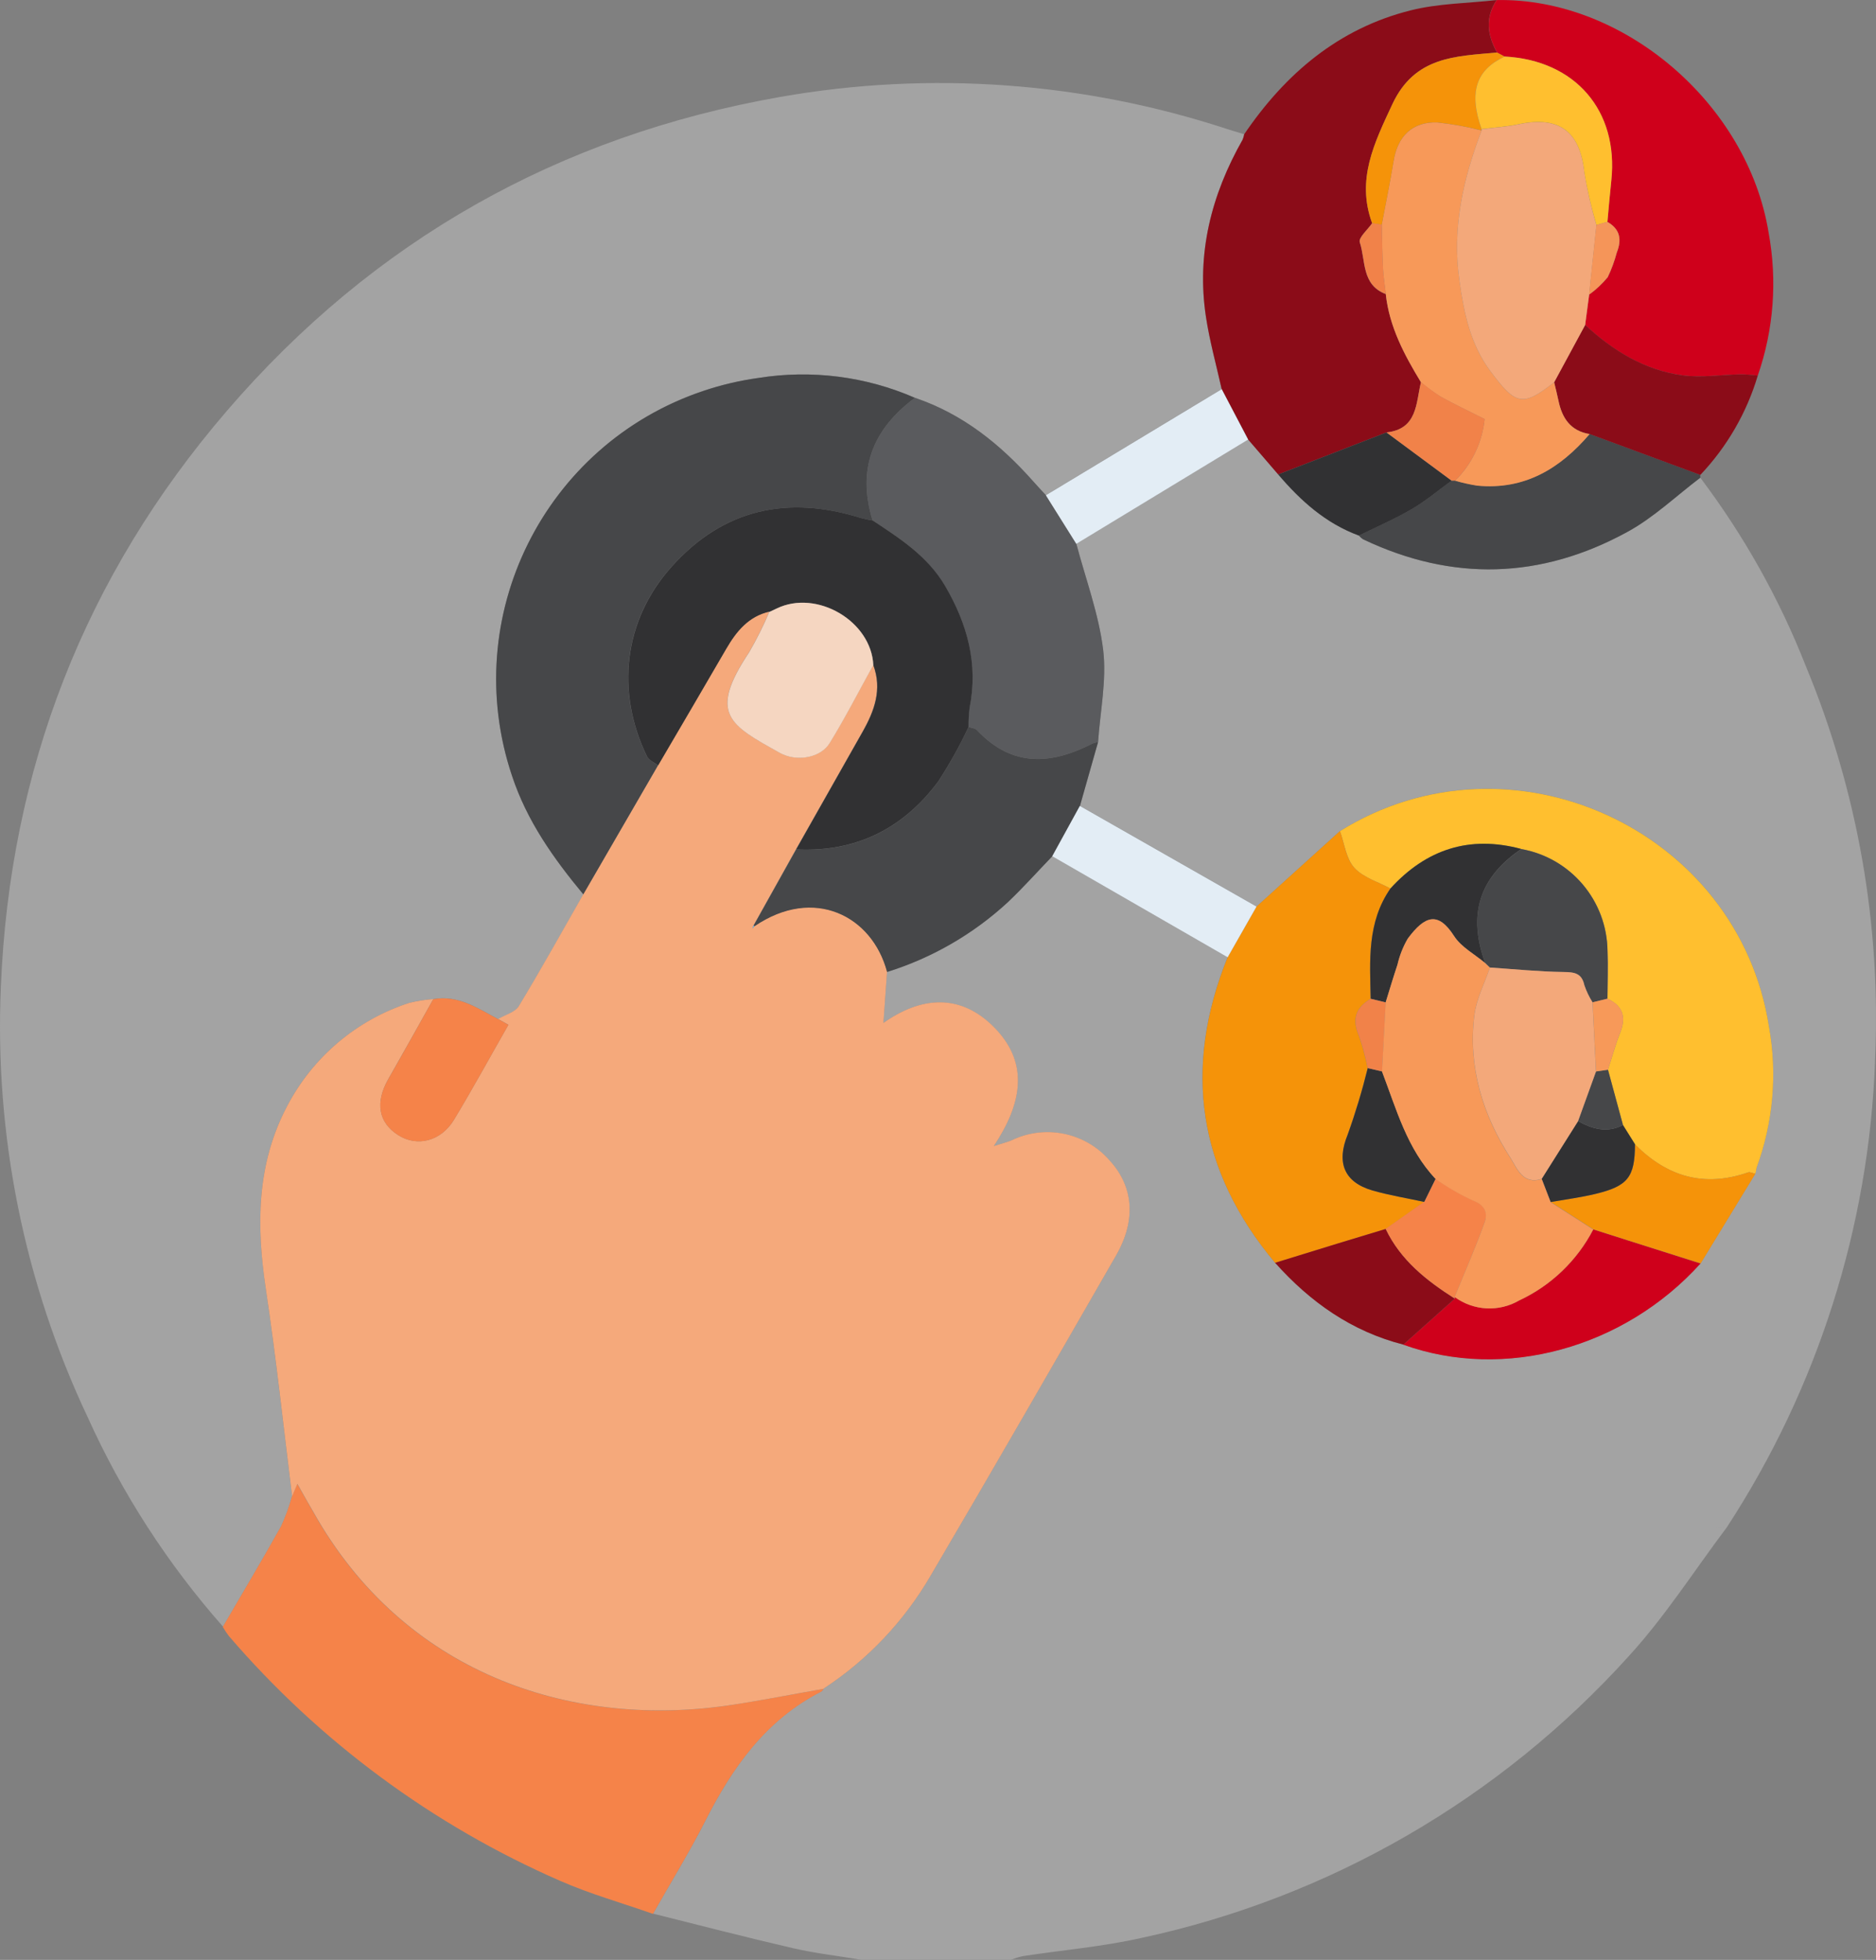 <svg xmlns="http://www.w3.org/2000/svg" xmlns:xlink="http://www.w3.org/1999/xlink" id="Layer_1" data-name="Layer 1" viewBox="0 0 239.03 249.63"><rect x="0" y="0" width="239.03" height="249.63" fill="#808080" stroke="none"/><defs><style>      .cls-1 {        fill: #fd9f20;      }      .cls-2 {        fill: none;      }      .cls-3 {        fill: #cf001b;      }      .cls-4 {        fill: #5a5b5e;      }      .cls-5 {        fill: #f59309;      }      .cls-6 {        fill: #63b5e7;      }      .cls-7 {        fill: #8b0c18;      }      .cls-8 {        fill: #f18249;      }      .cls-9 {        fill: #f79959;      }      .cls-10 {        fill: #f3a87a;      }      .cls-11 {        fill: #464749;      }      .cls-12 {        fill: #a3a3a3;      }      .cls-13 {        fill: #ffbf2f;      }      .cls-14 {        fill: #313133;      }      .cls-15 {        fill: #f59559;      }      .cls-16 {        fill: #f58349;      }      .cls-17 {        fill: #f5a97b;      }      .cls-18 {        clip-path: url(#clippath);      }      .cls-19 {        fill: #e3edf5;      }      .cls-20 {        fill: #f5d6c1;      }    </style><clipPath id="clippath"><rect class="cls-2" x="0" y="0" width="239.02" height="249.62"></rect></clipPath></defs><g id="Group_22" data-name="Group 22"><g class="cls-18"><g id="Group_21" data-name="Group 21"><path id="Path_103" data-name="Path 103" class="cls-12" d="M238.9,135.19c.82-17.26-2.21-34.49-8.85-50.44-3.36-8.54-7.88-16.58-13.41-23.91-3.08,2.33-5.94,5.08-9.29,6.91-10.98,6.01-22.29,6.36-33.67.94-.2-.13-.38-.29-.53-.48-4.23-1.55-7.43-4.44-10.29-7.79l-3.83-4.44-21.89,13.28c1.19,4.5,2.86,8.94,3.42,13.52.46,3.83-.38,7.82-.65,11.74l-2.31,8.12,22.51,12.82,10.62-9.61c21.72-13.52,50.77-.26,54.67,24.93,1.08,6.01.53,12.2-1.58,17.93-.04.19-.07.39-.11.58l-.06.2-6.97,11.42c-9.75,10.81-25.04,14.98-37.88,10.35-6.59-1.68-11.87-5.42-16.34-10.42-9.85-11.76-11.78-24.74-6.05-38.92l-22.35-12.87c-1.88,1.96-3.7,3.99-5.67,5.86-4.4,4.06-9.66,7.1-15.38,8.88-.15,2.15-.3,4.3-.46,6.51,4.73-3.35,9.81-3.86,14.18.63,4.44,4.56,3.45,9.7-.11,15.05,1.1-.35,1.7-.49,2.26-.73,4.24-2.05,9.34-1.02,12.45,2.52,3.08,3.33,3.47,7.62.87,12.14-7.84,13.63-15.68,27.26-23.65,40.82-3.36,5.77-8.01,10.69-13.6,14.35-.1.12-.18.3-.31.36-7.04,3.59-11.3,9.63-14.77,16.47-2.05,4.03-4.43,7.89-6.66,11.83,5.94,1.48,11.86,3.02,17.83,4.4,2.87.66,5.81.99,8.72,1.48h19.02c.5-.19,1.02-.35,1.55-.47,5.03-.77,10.13-1.2,15.08-2.31,23.97-5.15,45.71-17.72,62.14-35.92,4.62-5.05,8.35-10.91,12.48-16.4-.58.04-1.17.1-1.76.17.59-.07,1.17-.13,1.76-.17,11.56-17.7,18.09-38.22,18.88-59.35"></path><path id="Path_104" data-name="Path 104" class="cls-12" d="M28.41,207.18c-7.04-7.98-12.86-16.97-17.24-26.68C3.09,163.4-.71,144.58.11,125.68c1.13-27.72,10.69-52.29,28.79-73.34C47.6,30.6,71.25,17.29,99.45,12.34c19.04-3.34,38.62-1.92,56.98,4.12.7.22,1.4.43,2.09.64-.04.24-.11.47-.2.69-3.99,7.03-5.9,14.5-4.67,22.58.47,3.09,1.32,6.12,2,9.19l-22.4,13.51c-.54-.59-1.09-1.18-1.63-1.78-4.18-4.72-8.98-8.57-15.05-10.62-6.27-2.74-13.19-3.61-19.94-2.53-21.18,2.93-35.98,22.49-33.04,43.67.33,2.38.88,4.73,1.65,7.01,1.9,5.75,5.3,10.52,9.09,15.09-2.72,4.76-5.38,9.56-8.22,14.25-.48.79-1.74,1.11-2.64,1.64-2.59-1.37-5.07-3.11-8.26-2.55-1.04.07-2.07.23-3.08.49-6.72,2.18-12.31,6.91-15.56,13.17-3.9,7.37-3.91,15.17-2.71,23.2,1.31,8.79,2.25,17.64,3.36,26.46-.36,1.32-.83,2.6-1.4,3.84-2.4,4.29-4.92,8.52-7.4,12.77"></path><path id="Path_105" data-name="Path 105" class="cls-16" d="M28.4,207.19c2.48-4.25,5-8.48,7.4-12.77.57-1.24,1.04-2.52,1.4-3.84l.67-1.57c.94,1.64,1.76,3.12,2.62,4.59,11.76,19.95,32.8,26.62,52.81,23.55,3.89-.6,7.76-1.36,11.64-2.04-.1.12-.18.3-.31.36-7.04,3.6-11.3,9.63-14.77,16.47-2.05,4.03-4.43,7.89-6.66,11.83-3.94-1.39-8-2.53-11.81-4.2-16.24-7.09-30.67-17.74-42.22-31.18-.29-.38-.55-.77-.79-1.19"></path><path id="Path_106" data-name="Path 106" class="cls-7" d="M155.66,49.56c-.68-3.06-1.53-6.09-2-9.19-1.23-8.08.68-15.55,4.67-22.58.09-.22.16-.45.2-.69,5.24-7.71,12.02-13.48,21.21-15.78,3.54-.89,7.3-.9,10.95-1.31-1.48,2.24-1.19,4.46.05,6.68-5.27.49-10.48.46-13.33,6.58-2.32,4.96-4.61,9.6-2.58,15.16-.57.82-1.77,1.86-1.58,2.43.77,2.33.21,5.44,3.32,6.6.45,4.15,2.36,7.73,4.48,11.22-.65,2.7-.44,5.97-4.39,6.4l-13.8,5.35-3.82-4.44-3.37-6.42"></path><path id="Path_107" data-name="Path 107" class="cls-3" d="M190.75,6.69c-1.24-2.22-1.53-4.44-.05-6.68,16.18-.31,32,13.23,34.65,29.64,1.12,6.08.65,12.34-1.38,18.18-.72-.05-1.44-.16-2.16-.15-2.46.04-4.97.45-7.39.13-4.86-.64-8.9-3.12-12.45-6.42.17-1.29.34-2.57.51-3.86.88-.64,1.68-1.39,2.37-2.22.49-1.01.87-2.06,1.16-3.15.65-1.65.42-2.98-1.21-3.9.17-1.76.32-3.53.5-5.29.93-8.87-4.59-15.29-13.59-15.77l-.97-.51"></path><path id="Path_108" data-name="Path 108" class="cls-11" d="M216.65,60.84c-3.08,2.33-5.94,5.08-9.3,6.91-10.98,6.01-22.29,6.36-33.67.94-.2-.13-.38-.29-.53-.48,2.26-1.12,4.59-2.12,6.76-3.39,1.78-1.04,3.37-2.39,5.05-3.61h.22s.22,0,.22,0c.92.27,1.86.48,2.81.63,6.04.58,10.57-2.17,14.33-6.57l14.1,5.21c0,.12,0,.23,0,.35"></path><path id="Path_109" data-name="Path 109" class="cls-7" d="M216.64,60.49l-14.1-5.21c-2.42-.39-3.51-2.02-3.97-4.25-.16-.79-.36-1.57-.55-2.35l3.95-7.3c3.56,3.3,7.6,5.78,12.45,6.43,2.41.32,4.92-.09,7.39-.13.72-.01,1.44.09,2.16.15-1.41,4.74-3.92,9.07-7.32,12.66"></path><path id="Path_110" data-name="Path 110" class="cls-17" d="M104.96,215.1c-3.88.68-7.75,1.45-11.64,2.04-20.01,3.07-41.05-3.6-52.81-23.55-.86-1.46-1.69-2.95-2.62-4.59l-.67,1.57c-1.1-8.82-2.04-17.67-3.36-26.46-1.2-8.03-1.18-15.83,2.71-23.2,3.26-6.26,8.85-11,15.56-13.17,1.01-.25,2.04-.42,3.08-.49-1.9,3.39-3.79,6.79-5.72,10.16-1.71,3-1.29,5.56,1.25,7.17,2.41,1.53,5.44.79,7.11-1.97,2.39-3.96,4.6-8.01,6.93-12.09l-1.32-.73c.9-.54,2.16-.85,2.64-1.64,2.84-4.69,5.5-9.49,8.22-14.25l9.52-16.43c2.9-4.95,5.79-9.9,8.68-14.85,1.29-2.22,2.85-4.12,5.51-4.73-.75,1.78-1.61,3.5-2.58,5.17-5.25,7.9-2.5,9.25,3.89,12.82.14.08.29.14.44.21,1.98.88,4.8.38,5.92-1.44,1.99-3.23,3.72-6.62,5.56-9.94,1.15,3.09.13,5.84-1.37,8.5-2.82,4.99-5.64,9.98-8.47,14.96-1.8,3.23-3.6,6.46-5.4,9.68-.05.15-.1.29-.16.43l.26-.33c7.57-5.16,15.01-1.33,16.9,5.82-.15,2.15-.3,4.3-.46,6.52,4.73-3.35,9.81-3.86,14.18.63,4.44,4.56,3.45,9.7-.11,15.05,1.1-.35,1.7-.49,2.26-.73,4.24-2.05,9.34-1.02,12.45,2.52,3.08,3.33,3.47,7.61.87,12.14-7.84,13.63-15.68,27.27-23.65,40.82-3.36,5.77-8.01,10.69-13.6,14.35"></path><path id="Path_111" data-name="Path 111" class="cls-13" d="M170.73,105.86c21.72-13.52,50.77-.26,54.67,24.93,1.08,6.01.53,12.2-1.58,17.93-.04.19-.07.39-.11.58l-.06.2c-.31-.06-.66-.26-.92-.17-5.59,1.95-10.33.55-14.41-3.57l-1.54-2.46c-.64-2.35-1.27-4.69-1.91-7.04.52-1.59.96-3.2,1.57-4.75.78-1.99.32-3.4-1.63-4.3.01-2.03.1-4.06.01-6.09-.07-6.41-4.69-11.86-11-12.98-6.59-1.77-12.11.04-16.66,5.03-1.57-.85-3.49-1.4-4.61-2.65-1.04-1.16-1.25-3.08-1.82-4.66"></path><path id="Path_112" data-name="Path 112" class="cls-5" d="M170.73,105.86c.57,1.58.77,3.5,1.82,4.66,1.13,1.25,3.04,1.8,4.61,2.65-3,4.3-2.62,9.2-2.52,14.05-1.89,1.1-2.4,2.57-1.52,4.66.48,1.36.86,2.75,1.14,4.17-.71,2.87-1.56,5.7-2.56,8.48-1.43,3.48-.51,6.04,3.17,7.1,2.16.62,4.4.98,6.6,1.46l-4.91,3.45c-2.05.62-4.1,1.23-6.14,1.86-2.65.81-5.3,1.63-7.95,2.45-9.85-11.76-11.78-24.74-6.05-38.92l3.68-6.46,10.62-9.61"></path><path id="Path_113" data-name="Path 113" class="cls-4" d="M116.58,50.67c6.07,2.05,10.86,5.9,15.05,10.62.53.6,1.08,1.19,1.63,1.78l3.88,6.19c1.19,4.5,2.86,8.94,3.42,13.52.46,3.83-.38,7.82-.65,11.74-.24.03-.47.09-.7.18-5.28,2.71-10.28,3.04-14.72-1.69-.24-.26-.72-.29-1.09-.42-.02-.81.02-1.62.13-2.42,1.12-5.62-.28-10.68-3.11-15.53-2.21-3.79-5.73-6.04-9.24-8.35-2.02-6.53.03-11.65,5.4-15.62"></path><path id="Path_114" data-name="Path 114" class="cls-11" d="M123.4,92.59c.37.13.85.16,1.09.42,4.44,4.73,9.43,4.41,14.72,1.69.23-.09.46-.14.7-.18-.77,2.71-1.54,5.42-2.31,8.13l-3.52,6.41c-1.89,1.96-3.7,3.99-5.67,5.86-4.4,4.06-9.66,7.1-15.38,8.88-1.89-7.15-9.33-10.98-16.9-5.82l-.1-.1,5.41-9.68c7.61.38,13.65-2.65,18.12-8.68,1.44-2.22,2.72-4.53,3.85-6.92"></path><path id="Path_115" data-name="Path 115" class="cls-3" d="M216.68,160.92c-9.75,10.81-25.04,14.98-37.88,10.35l6.55-5.86v-.22c2.41,1.77,5.64,1.94,8.22.44,4.06-1.89,7.38-5.07,9.44-9.04,1.44.46,2.89.92,4.33,1.38l9.33,2.96"></path><path id="Path_116" data-name="Path 116" class="cls-19" d="M137.14,69.27l-3.88-6.19,22.4-13.51,3.37,6.42-21.89,13.28"></path><path id="Path_117" data-name="Path 117" class="cls-19" d="M134.07,109.06c1.17-2.13,2.35-4.27,3.52-6.41l22.51,12.82-3.68,6.46-22.35-12.87"></path><path id="Path_118" data-name="Path 118" class="cls-7" d="M185.36,165.4l-6.55,5.86c-6.59-1.68-11.87-5.42-16.34-10.42,2.65-.82,5.3-1.63,7.95-2.45,2.05-.63,4.1-1.24,6.14-1.86,1.9,3.98,5.2,6.58,8.8,8.87"></path><path id="Path_119" data-name="Path 119" class="cls-5" d="M216.69,160.92l-9.34-2.96c-1.44-.46-2.89-.92-4.33-1.38l-5.43-3.48c1.9-.34,3.82-.58,5.69-1.03,4.16-1,5.03-2.14,5.05-6.31,4.08,4.12,8.82,5.52,14.41,3.57.25-.09.61.11.92.17-2.32,3.81-4.64,7.61-6.97,11.42"></path><path id="Path_120" data-name="Path 120" class="cls-14" d="M184.96,61.22c-1.67,1.21-3.27,2.57-5.05,3.61-2.17,1.27-4.5,2.27-6.76,3.39-4.23-1.55-7.43-4.44-10.29-7.79l13.8-5.35,8.3,6.15"></path><path id="Path_121" data-name="Path 121" class="cls-1" d="M223.71,149.3c.04-.19.07-.39.11-.58l-.11.58"></path><path id="Path_122" data-name="Path 122" class="cls-11" d="M116.58,50.67c-5.37,3.97-7.42,9.09-5.4,15.62-.48-.07-.95-.17-1.42-.29-9.37-2.96-17.59-1.22-24.23,6.22-6.13,6.86-7.08,15.94-3.1,24.13.24.49.93.76,1.41,1.13l-9.52,16.43c-3.79-4.57-7.18-9.34-9.08-15.09-6.81-20.27,4.11-42.23,24.38-49.03,2.28-.77,4.63-1.32,7.01-1.65,6.75-1.08,13.68-.2,19.94,2.53"></path><path id="Path_123" data-name="Path 123" class="cls-16" d="M63.46,129.8l1.32.73c-2.33,4.08-4.54,8.14-6.93,12.09-1.67,2.76-4.7,3.5-7.11,1.97-2.54-1.61-2.97-4.18-1.25-7.17,1.93-3.37,3.82-6.77,5.72-10.16,3.19-.56,5.67,1.18,8.26,2.55"></path><path id="Path_124" data-name="Path 124" class="cls-9" d="M198.02,48.69c.18.78.39,1.56.55,2.35.46,2.23,1.55,3.86,3.97,4.25-3.76,4.4-8.29,7.15-14.33,6.57-.95-.15-1.89-.36-2.81-.63,2.13-2.1,3.46-4.88,3.76-7.85-2.12-1.07-3.91-1.91-5.63-2.87-.87-.55-1.7-1.16-2.48-1.82-2.12-3.49-4.03-7.06-4.48-11.22-.12-1.09-.3-2.18-.36-3.27-.09-1.85-.11-3.71-.16-5.56.51-2.72,1.07-5.43,1.52-8.16.51-3.13,2.4-5,5.56-4.88,1.91.2,3.8.54,5.65,1.02-2.37,6.18-3.79,12.47-2.82,19.19.59,4.12,1.37,8.02,3.95,11.48,3.21,4.31,4.07,4.58,8.11,1.4"></path><path id="Path_125" data-name="Path 125" class="cls-5" d="M188.78,16.61c-1.86-.48-3.75-.82-5.65-1.02-3.16-.12-5.05,1.75-5.56,4.88-.44,2.73-1.01,5.44-1.52,8.16l-1.22-.2c-2.04-5.56.26-10.19,2.58-15.16,2.86-6.11,8.06-6.09,13.33-6.58l.97.51c-3.68,1.73-4.59,4.57-2.95,9.24l.02.17Z"></path><path id="Path_126" data-name="Path 126" class="cls-8" d="M181.06,48.67c.79.66,1.62,1.27,2.48,1.83,1.72.96,3.51,1.8,5.63,2.87-.3,2.97-1.63,5.75-3.76,7.85h-.45s-8.3-6.14-8.3-6.14c3.95-.43,3.75-3.71,4.39-6.4"></path><path id="Path_127" data-name="Path 127" class="cls-8" d="M174.84,28.42l1.22.2c.05,1.85.07,3.71.16,5.56.06,1.09.23,2.18.36,3.27-3.11-1.16-2.55-4.27-3.32-6.6-.19-.57,1.02-1.61,1.58-2.43"></path><path id="Path_128" data-name="Path 128" class="cls-10" d="M198.02,48.69c-4.04,3.18-4.9,2.9-8.11-1.4-2.58-3.47-3.36-7.36-3.95-11.48-.97-6.72.45-13,2.82-19.19v-.17c1.57-.2,3.17-.29,4.72-.62,5.18-1.09,7.82.92,8.37,6.15.37,2.26.88,4.49,1.54,6.68l-.93,8.88c-.17,1.29-.34,2.57-.51,3.86l-3.95,7.3"></path><path id="Path_129" data-name="Path 129" class="cls-13" d="M203.41,28.65c-.65-2.19-1.17-4.42-1.54-6.68-.55-5.23-3.19-7.24-8.37-6.15-1.55.33-3.15.42-4.73.62-1.64-4.68-.73-7.51,2.95-9.24,9,.48,14.52,6.9,13.59,15.77-.19,1.76-.34,3.53-.5,5.29l-1.39.39"></path><path id="Path_130" data-name="Path 130" class="cls-15" d="M203.41,28.65l1.39-.39c1.62.92,1.86,2.25,1.2,3.9-.29,1.08-.67,2.14-1.16,3.15-.7.84-1.49,1.59-2.37,2.22.31-2.96.62-5.92.93-8.88"></path><path id="Path_131" data-name="Path 131" class="cls-14" d="M83.85,97.48c-.48-.37-1.18-.64-1.41-1.13-3.98-8.19-3.02-17.27,3.1-24.13,6.64-7.44,14.86-9.18,24.23-6.22.47.12.94.22,1.42.29,3.5,2.31,7.02,4.56,9.24,8.35,2.83,4.85,4.23,9.91,3.11,15.53-.1.8-.14,1.61-.13,2.42-1.12,2.39-2.41,4.7-3.85,6.92-4.47,6.03-10.51,9.06-18.12,8.68,2.82-4.99,5.65-9.98,8.47-14.97,1.51-2.66,2.52-5.41,1.37-8.5-.26-5.61-7.2-9.68-12.3-7.22l-.95.44v-.04c-2.65.61-4.2,2.51-5.49,4.73-2.88,4.96-5.78,9.91-8.68,14.85"></path><path id="Path_132" data-name="Path 132" class="cls-20" d="M98.97,77.5c5.1-2.46,12.04,1.61,12.3,7.22-1.84,3.32-3.57,6.71-5.56,9.94-1.12,1.82-3.94,2.32-5.92,1.44-.15-.07-.3-.13-.44-.21-6.39-3.57-9.15-4.92-3.89-12.82.97-1.67,1.83-3.39,2.58-5.17v.04s.93-.44.93-.44"></path><path id="Path_133" data-name="Path 133" class="cls-6" d="M96.12,117.97l-.26.33c.05-.14.11-.29.16-.43l.1.1"></path><path id="Path_134" data-name="Path 134" class="cls-11" d="M193.82,108.14c6.31,1.12,10.93,6.57,11,12.98.08,2.02,0,4.06-.01,6.09l-1.89.46c-.43-.68-.78-1.41-1.04-2.17-.34-1.57-1.28-1.67-2.67-1.69-3.12-.04-6.24-.36-9.36-.57l-.6-.57c-2.55-6.89-.08-11.35,4.58-14.52"></path><path id="Path_135" data-name="Path 135" class="cls-14" d="M193.82,108.14c-4.65,3.17-7.12,7.63-4.58,14.52-1.35-1.13-3.06-2.03-3.96-3.44-2.02-3.14-3.69-2.65-5.9.32-.61,1.04-1.05,2.17-1.32,3.34-.53,1.58-1.01,3.19-1.5,4.79l-1.91-.46c-.11-4.85-.48-9.76,2.52-14.05,4.55-4.99,10.07-6.8,16.66-5.03"></path><path id="Path_136" data-name="Path 136" class="cls-14" d="M208.32,145.76c-.02,4.17-.89,5.31-5.05,6.31-1.87.45-3.79.7-5.69,1.03l-1.14-2.96,4.63-7.34c1.83,1,3.71,1.55,5.72.49l1.54,2.46"></path><path id="Path_137" data-name="Path 137" class="cls-11" d="M206.79,143.29c-2.01,1.06-3.88.51-5.72-.49l2.29-6.33,1.52-.23,1.91,7.04"></path><path id="Path_138" data-name="Path 138" class="cls-9" d="M204.88,136.25l-1.52.22c-.15-2.94-.29-5.88-.44-8.81l1.89-.46c1.95.9,2.42,2.31,1.63,4.3-.61,1.55-1.05,3.17-1.57,4.75"></path><path id="Path_139" data-name="Path 139" class="cls-14" d="M181.48,153.09c-2.2-.48-4.44-.84-6.6-1.46-3.68-1.06-4.6-3.62-3.17-7.1,1-2.78,1.85-5.61,2.56-8.48.61.14,1.21.28,1.82.42,1.83,4.78,3.18,9.81,6.83,13.68l-1.45,2.95"></path><path id="Path_140" data-name="Path 140" class="cls-16" d="M181.48,153.09l1.45-2.95c1.5,1.06,3.1,1.98,4.76,2.75,1.56.58,1.9,1.62,1.48,2.77-1.15,3.21-2.53,6.35-3.82,9.51v.22c-3.6-2.29-6.9-4.89-8.8-8.87l4.91-3.45"></path><path id="Path_141" data-name="Path 141" class="cls-8" d="M176.09,136.46c-.61-.14-1.21-.28-1.82-.42-.28-1.41-.66-2.81-1.14-4.17-.88-2.08-.37-3.55,1.52-4.65l1.91.46c-.15,2.93-.31,5.86-.46,8.79"></path><path id="Path_142" data-name="Path 142" class="cls-9" d="M176.09,136.46c.15-2.93.31-5.86.46-8.79.5-1.6.97-3.2,1.5-4.78.27-1.17.71-2.3,1.32-3.34,2.21-2.98,3.88-3.46,5.9-.32.91,1.41,2.62,2.31,3.96,3.44l.6.58c-.68,2.02-1.73,3.99-1.98,6.06-.82,6.61,1.06,12.7,4.61,18.21.78,1.21,1.55,3.46,3.97,2.64l1.14,2.96,5.43,3.48c-2.07,3.97-5.38,7.15-9.44,9.04-2.58,1.5-5.81,1.33-8.22-.44,1.29-3.17,2.67-6.3,3.82-9.51.41-1.15.08-2.2-1.48-2.77-1.67-.77-3.26-1.69-4.76-2.75-3.66-3.87-5-8.9-6.83-13.68"></path><path id="Path_143" data-name="Path 143" class="cls-17" d="M98.97,77.5l-.95.44.95-.44"></path><path id="Path_144" data-name="Path 144" class="cls-10" d="M196.44,150.14c-2.42.82-3.19-1.43-3.97-2.64-3.55-5.51-5.43-11.6-4.61-18.21.26-2.07,1.3-4.04,1.98-6.06,3.12.21,6.24.53,9.36.57,1.4.02,2.33.13,2.67,1.69.26.76.61,1.49,1.04,2.17.15,2.94.29,5.88.44,8.82l-2.29,6.33-4.63,7.34"></path></g></g></g></svg>